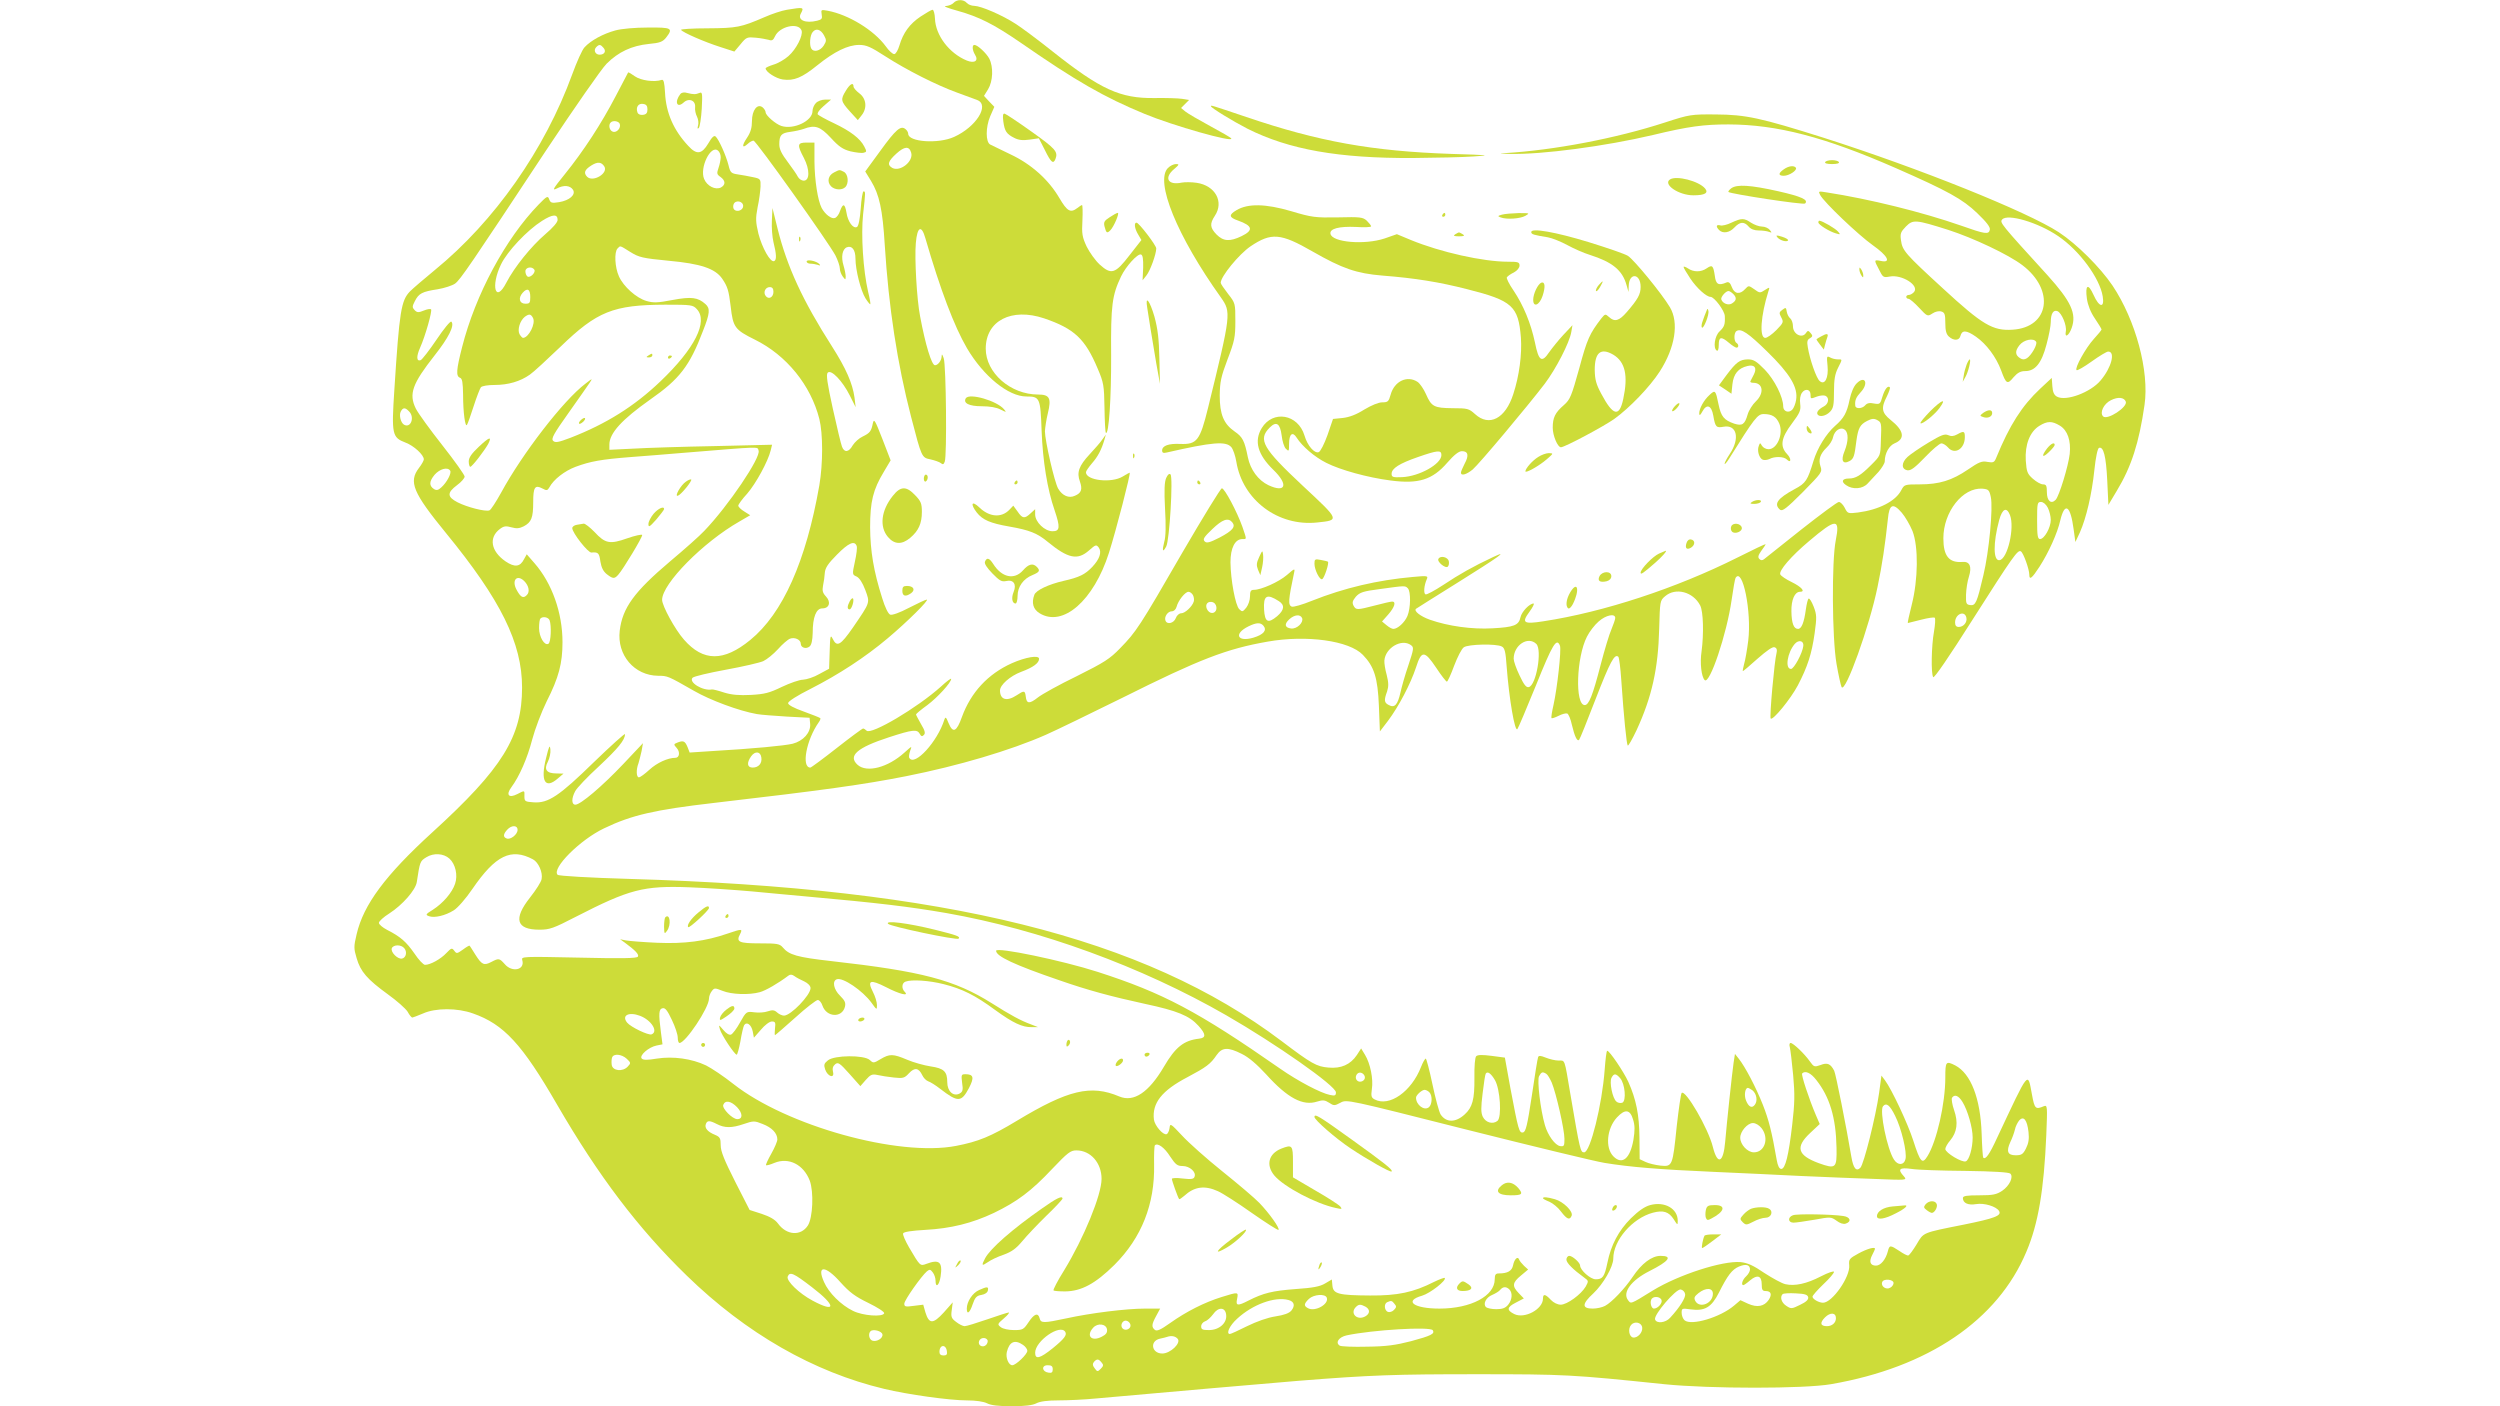 <?xml version="1.0" standalone="no"?>
<!DOCTYPE svg PUBLIC "-//W3C//DTD SVG 20010904//EN"
 "http://www.w3.org/TR/2001/REC-SVG-20010904/DTD/svg10.dtd">
<svg version="1.0" xmlns="http://www.w3.org/2000/svg"
 width="1280pt" height="720pt" viewBox="0 0 1280 720"
 preserveAspectRatio="xMidYMid meet">
<g transform="translate(0,720) scale(0.1,-0.1)"
fill="#cddc39" stroke="none">
<path d="M4882 7185 c-7 -8 -25 -15 -40 -16 -15 0 12 -11 60 -24 111 -31 186
-69 323 -163 284 -197 429 -280 635 -365 144 -60 458 -149 444 -126 -2 5 -52
33 -109 64 -57 31 -114 64 -126 74 l-22 18 21 21 20 20 -36 6 c-20 3 -84 5
-142 4 -174 -2 -274 43 -520 238 -74 59 -160 123 -190 142 -69 45 -177 91
-211 92 -15 0 -32 7 -39 15 -16 19 -51 19 -68 0z"/>
<path d="M4029 7150 c-25 -4 -77 -21 -115 -38 -121 -52 -141 -56 -291 -57 -77
0 -139 -4 -136 -8 8 -13 120 -62 202 -88 l71 -23 32 38 c29 36 34 37 77 33 25
-2 55 -8 67 -11 16 -6 23 -2 32 18 23 51 120 73 136 30 9 -25 -27 -96 -67
-131 -20 -18 -55 -38 -77 -44 -22 -7 -40 -15 -40 -19 0 -18 53 -52 88 -57 57
-8 98 9 177 73 87 70 156 104 214 104 37 0 59 -10 135 -59 107 -69 261 -147
366 -185 41 -15 87 -32 103 -38 66 -25 -5 -138 -118 -189 -81 -37 -235 -26
-235 16 0 7 -6 18 -14 24 -24 20 -49 -1 -130 -113 l-76 -104 30 -49 c42 -69
59 -145 70 -328 20 -318 64 -606 135 -880 54 -208 54 -208 99 -217 22 -5 45
-13 53 -19 10 -9 15 -7 20 7 12 28 7 494 -5 529 -8 23 -10 25 -11 9 -1 -21
-19 -44 -34 -44 -17 0 -49 105 -76 250 -17 86 -29 298 -22 375 7 85 29 96 49
25 76 -262 148 -452 213 -563 85 -144 212 -247 304 -247 69 0 72 -6 78 -175 6
-155 29 -300 67 -409 29 -86 27 -106 -11 -106 -40 0 -89 47 -89 86 l0 27 -23
-21 c-31 -29 -42 -28 -67 9 l-22 30 -19 -20 c-41 -44 -104 -39 -156 12 -38 36
-46 17 -12 -27 30 -38 69 -55 167 -72 103 -18 143 -34 196 -78 105 -86 153
-96 212 -44 34 30 37 31 50 14 16 -23 4 -59 -34 -99 -36 -38 -66 -53 -146 -71
-78 -18 -141 -48 -150 -71 -16 -42 -6 -75 27 -95 119 -73 277 65 355 310 36
113 113 410 106 410 -2 0 -18 -9 -36 -20 -58 -35 -188 -20 -188 22 0 6 14 26
31 46 30 34 49 70 64 122 l7 25 -18 -25 c-9 -14 -39 -48 -65 -76 -55 -59 -67
-93 -50 -139 14 -40 8 -59 -25 -73 -31 -15 -65 0 -86 36 -19 32 -68 247 -68
294 1 18 7 60 15 92 19 78 9 96 -50 96 -141 0 -268 111 -268 235 0 143 132
211 299 155 155 -53 210 -105 274 -257 31 -72 33 -87 35 -201 1 -67 4 -125 7
-128 15 -14 28 177 27 396 -2 259 5 308 51 405 25 52 85 118 102 112 9 -3 12
-23 11 -68 l-3 -64 20 25 c19 24 50 109 50 138 0 16 -89 132 -101 132 -14 0
-10 -30 8 -60 l17 -29 -61 -78 c-73 -95 -93 -101 -152 -48 -22 20 -52 62 -67
92 -23 49 -26 66 -22 134 2 44 1 79 -2 79 -3 0 -14 -7 -24 -15 -35 -27 -52
-17 -92 51 -55 94 -144 174 -251 224 -48 23 -95 46 -103 50 -24 12 -24 89 0
145 l21 48 -27 28 -26 28 21 34 c25 41 28 114 6 157 -15 28 -60 70 -76 70 -13
0 -11 -27 3 -50 20 -31 -2 -46 -42 -30 -90 37 -160 129 -163 215 -1 25 -7 45
-12 45 -6 0 -33 -16 -62 -35 -55 -37 -89 -83 -108 -148 -7 -23 -18 -43 -26
-44 -8 -1 -28 17 -44 40 -60 82 -190 162 -297 182 -34 6 -35 6 -31 -19 4 -21
1 -26 -23 -32 -60 -15 -102 3 -84 36 18 34 15 34 -71 20z m190 -131 c13 -24
13 -29 -2 -53 -18 -27 -51 -35 -63 -15 -11 18 -7 69 7 85 17 21 41 14 58 -17z
m446 -600 c14 -44 -55 -100 -96 -79 -28 16 -23 34 21 74 41 37 65 39 75 5z"/>
<path d="M3150 7044 c-62 -17 -125 -51 -157 -86 -12 -12 -40 -75 -63 -138
-140 -385 -398 -753 -703 -1002 -56 -46 -113 -95 -128 -110 -45 -47 -54 -98
-80 -505 -15 -228 -11 -243 57 -269 43 -16 94 -63 94 -86 0 -6 -11 -26 -25
-44 -54 -71 -31 -126 139 -334 280 -342 389 -562 389 -790 0 -252 -100 -414
-460 -742 -240 -219 -352 -370 -387 -521 -15 -63 -15 -73 0 -123 20 -69 54
-108 160 -185 46 -33 91 -73 101 -89 9 -17 20 -30 24 -30 3 0 28 10 55 21 64
29 176 29 256 0 157 -55 251 -156 431 -468 210 -362 414 -632 663 -874 304
-296 650 -494 1011 -580 120 -29 335 -59 423 -59 47 0 86 -6 104 -15 19 -10
59 -15 126 -15 67 0 107 5 126 15 19 10 58 15 113 15 47 0 135 4 195 10 252
23 919 81 1031 90 373 30 503 34 915 34 453 0 488 -2 960 -51 236 -24 717 -24
855 0 497 86 853 327 1000 678 61 143 90 317 102 597 6 150 6 155 -13 148 -42
-18 -47 -13 -60 58 -23 122 -12 135 -179 -220 -39 -85 -59 -113 -71 -101 -2 2
-6 58 -8 123 -6 180 -55 307 -135 349 -48 24 -51 21 -51 -62 0 -133 -44 -326
-91 -402 -27 -44 -37 -33 -73 79 -27 85 -111 264 -145 309 l-18 24 -12 -89
c-17 -120 -78 -365 -96 -383 -21 -21 -36 -3 -46 56 -26 155 -80 426 -88 441
-19 36 -35 43 -70 29 -31 -11 -34 -10 -54 18 -28 40 -86 95 -99 95 -6 0 -8
-10 -4 -22 3 -13 11 -77 17 -143 9 -99 8 -143 -5 -255 -18 -155 -35 -225 -56
-225 -10 0 -18 16 -23 45 -25 144 -41 207 -71 283 -35 89 -91 196 -124 237
l-19 24 -7 -45 c-8 -55 -35 -310 -43 -404 -9 -109 -39 -123 -63 -28 -23 95
-141 297 -160 277 -4 -5 -15 -81 -25 -169 -21 -206 -22 -209 -83 -203 -26 3
-61 11 -77 19 l-30 14 -1 110 c-1 118 -17 196 -57 286 -24 52 -96 159 -108
159 -4 0 -9 -43 -13 -96 -13 -180 -74 -424 -105 -424 -19 0 -21 6 -71 300 -31
184 -26 170 -61 170 -16 0 -45 7 -65 15 -27 11 -36 11 -39 2 -3 -7 -17 -95
-32 -197 -23 -152 -31 -185 -45 -188 -20 -4 -24 11 -65 228 l-28 155 -68 9
c-47 6 -71 6 -79 -2 -6 -6 -10 -50 -9 -112 1 -109 -10 -150 -50 -186 -47 -43
-95 -42 -123 0 -8 13 -27 83 -42 155 -15 72 -31 131 -34 131 -4 0 -15 -19 -24
-42 -49 -127 -163 -207 -238 -167 -17 9 -19 17 -14 53 8 51 -8 131 -35 175
l-20 33 -22 -34 c-33 -49 -81 -70 -145 -64 -61 5 -86 19 -242 137 -703 530
-1718 782 -3338 829 -204 6 -361 15 -367 21 -32 32 114 179 238 238 141 68
260 95 562 130 568 66 767 94 985 137 267 53 534 132 715 212 50 22 225 107
391 189 398 199 534 251 745 288 199 35 417 5 487 -68 58 -60 76 -117 82 -262
l5 -130 42 55 c54 72 115 188 143 273 28 88 43 88 104 -3 25 -38 50 -70 54
-70 4 0 21 37 37 81 17 45 39 88 50 95 23 16 166 19 194 4 15 -7 20 -27 25
-102 13 -169 42 -337 55 -321 4 4 47 106 96 226 84 209 105 244 122 201 8 -21
-14 -218 -33 -303 -8 -35 -13 -65 -10 -68 2 -2 18 3 36 12 17 9 37 14 44 12 7
-3 18 -29 24 -58 14 -59 27 -87 37 -77 4 4 42 98 85 210 73 188 97 234 116
215 4 -4 11 -58 15 -120 13 -189 27 -328 33 -334 3 -4 23 32 45 78 79 171 111
317 116 519 4 142 4 145 30 167 54 47 144 23 180 -47 16 -31 19 -145 7 -235
-9 -59 -1 -130 16 -147 25 -25 113 235 138 411 8 57 17 107 20 112 36 58 83
-173 65 -321 -6 -47 -15 -100 -21 -119 -5 -19 -8 -36 -7 -37 1 -2 35 27 75 63
49 43 78 63 88 59 11 -4 14 -13 10 -29 -11 -40 -37 -329 -30 -336 11 -11 102
100 139 170 49 94 71 160 86 267 11 81 11 94 -5 136 -10 25 -21 44 -26 41 -4
-2 -10 -27 -14 -55 -9 -67 -22 -100 -40 -100 -22 0 -33 28 -34 90 -1 59 17
100 44 100 30 0 8 25 -43 50 -29 14 -54 31 -58 39 -8 19 54 92 148 171 138
117 159 118 136 3 -21 -105 -19 -499 4 -632 10 -58 22 -111 26 -119 19 -33
143 312 184 513 24 114 39 218 53 348 7 76 26 84 71 32 18 -21 42 -63 55 -94
31 -80 29 -249 -4 -378 -13 -51 -22 -93 -20 -93 2 0 32 8 68 17 35 9 67 14 70
10 4 -4 2 -36 -4 -71 -13 -71 -16 -215 -4 -233 5 -7 81 104 202 295 207 325
231 359 247 349 13 -8 43 -92 43 -119 0 -30 13 -20 52 40 47 73 92 172 107
239 23 95 52 75 68 -47 l9 -65 23 49 c33 75 61 195 74 318 7 68 17 113 24 115
23 8 36 -43 42 -166 l6 -126 43 72 c75 124 114 246 142 440 25 172 -45 433
-164 611 -63 93 -182 212 -275 273 -161 105 -713 327 -1205 484 -323 102 -397
118 -551 119 -126 1 -134 0 -260 -41 -252 -82 -569 -142 -820 -157 -34 -1 -26
-3 25 -4 164 -4 488 39 734 97 182 44 260 54 386 54 249 -1 492 -64 855 -223
269 -118 344 -160 418 -231 48 -46 68 -72 65 -85 -5 -26 -24 -23 -148 21 -198
69 -468 136 -688 170 -42 7 -43 6 -33 -13 20 -38 197 -206 269 -257 78 -55 97
-93 42 -81 -36 7 -36 6 -9 -45 19 -39 22 -41 54 -35 62 12 153 -45 125 -79 -7
-8 -19 -15 -26 -15 -8 0 -14 -4 -14 -10 0 -5 5 -10 12 -10 6 0 31 -21 54 -46
42 -45 43 -45 68 -29 15 10 33 14 46 10 17 -5 20 -15 20 -59 0 -39 5 -57 18
-69 25 -23 53 -21 59 2 8 32 30 32 80 -3 53 -37 103 -103 129 -173 25 -69 32
-73 63 -35 21 24 36 32 60 32 51 0 84 40 109 136 12 44 22 96 22 115 0 43 13
64 34 56 22 -9 49 -74 43 -104 -7 -36 16 -22 30 18 26 73 -3 136 -124 270
-240 263 -245 270 -232 285 26 32 185 -15 287 -85 108 -73 213 -215 228 -309
10 -61 -18 -57 -47 8 -28 62 -44 52 -34 -20 5 -33 19 -69 41 -101 19 -28 34
-53 34 -56 0 -3 -18 -25 -40 -49 -41 -45 -99 -149 -88 -159 3 -4 38 16 77 44
39 28 77 51 85 51 38 0 17 -82 -39 -148 -51 -61 -177 -108 -223 -83 -15 8 -22
23 -24 54 l-3 42 -59 -55 c-94 -88 -157 -187 -225 -353 -10 -25 -15 -27 -45
-22 -28 6 -43 0 -100 -39 -82 -56 -147 -76 -248 -76 -76 0 -78 -1 -93 -29 -29
-57 -115 -101 -222 -115 -51 -6 -53 -6 -68 24 -8 16 -22 30 -30 30 -8 0 -94
-64 -192 -141 -98 -78 -184 -146 -191 -152 -9 -7 -16 -7 -24 1 -9 9 -6 19 10
42 12 16 22 31 22 34 0 2 -66 -29 -147 -70 -309 -155 -682 -278 -991 -325
-102 -16 -113 -8 -71 49 17 23 26 42 21 42 -21 0 -61 -42 -67 -70 -9 -42 -33
-51 -144 -57 -104 -6 -226 11 -320 44 -48 17 -84 45 -71 56 3 2 97 62 210 132
216 135 268 172 185 133 -104 -49 -173 -88 -254 -142 -46 -30 -88 -53 -93 -49
-10 6 -7 45 7 77 8 18 4 19 -71 12 -181 -16 -351 -56 -517 -122 -49 -20 -95
-33 -103 -30 -20 8 -18 33 12 175 5 22 2 21 -37 -13 -42 -36 -132 -76 -169
-76 -16 0 -20 -7 -20 -34 0 -19 -9 -44 -19 -57 -18 -22 -21 -23 -36 -8 -20 19
-44 151 -45 240 0 73 23 119 61 119 23 0 23 -5 0 63 -27 76 -91 197 -105 197
-6 0 -96 -147 -201 -327 -221 -383 -238 -408 -319 -491 -54 -56 -81 -73 -223
-144 -89 -43 -179 -93 -199 -109 -43 -34 -58 -33 -62 4 -4 32 -8 33 -47 7 -50
-33 -85 -23 -85 25 0 28 52 74 108 95 62 23 92 45 92 67 0 20 -68 9 -140 -23
-122 -55 -209 -149 -255 -275 -27 -76 -46 -85 -68 -32 -13 32 -16 35 -22 18
-35 -112 -152 -240 -179 -196 -4 5 -1 22 4 37 10 26 10 26 -29 -9 -85 -77
-193 -105 -240 -63 -51 46 -3 88 160 141 123 40 144 42 158 18 7 -14 13 -15
21 -6 9 8 6 22 -14 55 -14 25 -26 47 -26 50 0 3 26 25 58 48 51 38 122 115
122 134 0 5 -24 -13 -52 -39 -121 -109 -358 -249 -381 -226 -6 6 -14 11 -18
11 -4 0 -65 -45 -135 -100 -70 -55 -131 -100 -135 -100 -47 0 -21 141 43 232
7 9 10 19 8 21 -3 3 -41 18 -85 34 -51 18 -80 34 -80 43 0 9 47 39 115 73 145
74 280 162 395 259 100 84 215 198 200 198 -6 0 -46 -19 -91 -42 -47 -25 -87
-39 -96 -35 -10 3 -27 38 -41 84 -44 138 -61 241 -62 363 0 132 15 193 70 284
l35 59 -42 109 c-38 97 -43 107 -49 81 -8 -41 -15 -50 -52 -68 -18 -8 -41 -29
-51 -45 -20 -36 -43 -39 -55 -7 -5 12 -26 100 -47 195 -29 132 -35 175 -26
184 18 18 76 -43 113 -117 l30 -60 -6 50 c-10 72 -43 148 -115 261 -151 236
-230 408 -279 604 l-26 105 -3 -64 c-2 -35 2 -85 8 -110 16 -64 17 -93 3 -98
-19 -7 -61 68 -80 141 -14 60 -15 77 -4 135 8 36 14 84 15 106 1 38 0 40 -39
48 -22 5 -57 11 -77 14 -34 5 -39 9 -48 47 -13 51 -50 133 -66 147 -8 7 -19
-3 -38 -36 -33 -55 -59 -59 -102 -12 -75 80 -114 169 -119 272 -3 53 -7 69
-17 66 -38 -13 -107 -3 -137 18 -18 13 -33 22 -35 20 -1 -2 -30 -57 -64 -122
-73 -140 -164 -280 -261 -400 -60 -74 -66 -85 -40 -72 36 19 68 16 83 -7 15
-25 -18 -54 -71 -63 -38 -6 -44 -4 -51 14 -7 20 -11 18 -54 -26 -170 -175
-324 -462 -392 -730 -30 -117 -32 -149 -11 -157 12 -4 15 -24 16 -88 0 -90 11
-169 20 -153 4 6 19 48 34 95 15 47 32 90 37 97 6 7 35 12 71 12 68 0 131 18
180 53 18 12 88 77 157 143 187 181 270 214 536 215 134 0 142 -1 162 -23 59
-63 -11 -202 -186 -369 -135 -129 -278 -218 -460 -289 -63 -24 -79 -27 -90
-16 -11 11 3 36 79 143 50 71 99 140 108 154 16 24 15 24 -21 -4 -113 -85
-324 -359 -432 -558 -26 -47 -53 -89 -60 -91 -20 -8 -114 16 -163 41 -54 28
-55 49 -3 88 22 16 39 36 39 44 0 8 -51 80 -114 160 -63 80 -124 164 -136 188
-37 75 -18 127 96 272 72 91 104 155 86 173 -5 5 -39 -37 -76 -92 -37 -55 -74
-102 -81 -105 -22 -8 -23 19 -3 64 27 60 63 189 56 196 -4 4 -20 1 -37 -6 -27
-11 -34 -11 -47 2 -13 14 -13 19 1 46 20 40 38 49 117 61 35 6 75 19 89 29 27
20 77 93 466 682 145 218 283 417 310 444 60 60 128 92 216 101 56 5 71 11 88
32 38 49 30 53 -92 52 -66 0 -136 -6 -168 -15z m-60 -89 c15 -17 5 -35 -20
-35 -22 0 -33 23 -17 39 15 15 22 14 37 -4z m225 -315 c0 -18 -6 -26 -23 -28
-13 -2 -25 3 -28 12 -10 26 4 48 28 44 17 -2 23 -10 23 -28z m-142 -74 c8 -21
-16 -48 -36 -40 -17 6 -23 35 -10 47 11 12 41 7 46 -7z m517 -171 c0 -12 -5
-37 -11 -54 -10 -29 -9 -34 10 -47 26 -19 27 -40 2 -54 -28 -14 -71 7 -86 44
-24 57 34 176 71 145 8 -6 14 -21 14 -34z m-596 -47 c22 -35 -58 -83 -88 -53
-19 20 -13 36 22 58 32 20 51 18 66 -5z m711 -203 c0 -21 -31 -33 -46 -18 -5
5 -7 17 -3 27 9 24 49 17 49 -9z m-950 -71 c0 -12 -24 -40 -64 -74 -71 -61
-157 -167 -199 -248 -55 -107 -81 -18 -27 94 32 67 134 175 210 223 55 35 80
36 80 5z m7120 -51 c127 -41 308 -126 380 -181 167 -127 138 -318 -50 -330
-102 -7 -155 25 -357 211 -194 178 -208 194 -215 247 -5 34 -1 43 25 70 37 37
49 36 217 -17z m-6748 -113 c45 -28 63 -32 196 -45 165 -15 238 -40 274 -91
28 -41 34 -60 44 -142 12 -108 21 -120 124 -171 162 -80 286 -233 330 -406 19
-76 19 -228 0 -340 -68 -388 -187 -656 -354 -792 -136 -111 -240 -111 -339 2
-46 52 -112 173 -112 204 0 82 210 295 396 401 l55 32 -30 19 c-17 10 -31 24
-31 30 0 6 20 34 46 62 44 51 106 164 120 221 l7 29 -294 -7 c-162 -3 -349 -9
-416 -13 l-123 -6 0 27 c0 58 64 128 210 231 149 104 201 171 269 350 36 91
38 116 13 138 -39 35 -72 39 -169 21 -77 -15 -99 -15 -133 -5 -52 15 -118 74
-141 126 -21 46 -25 125 -7 143 15 15 9 17 65 -18z m-491 -91 c8 -14 -21 -43
-35 -35 -6 4 -11 16 -11 27 0 21 34 27 46 8z m1224 -113 c0 -28 -24 -41 -39
-22 -15 18 -3 46 20 46 13 0 19 -7 19 -24z m-1245 -27 c0 -30 -3 -34 -25 -34
-31 0 -38 29 -14 56 24 27 39 19 39 -22z m14 -107 c15 -28 -22 -101 -51 -102
-4 0 -12 9 -18 19 -12 23 2 69 27 89 22 16 31 15 42 -6z m7696 -122 c8 -13
-24 -69 -47 -84 -13 -8 -23 -8 -35 0 -26 16 -27 37 -3 67 22 28 72 38 85 17z
m459 -306 c11 -28 -95 -97 -116 -76 -19 19 3 65 40 83 36 18 67 15 76 -7z
m-8790 -50 c31 -30 9 -89 -26 -68 -16 10 -26 48 -16 67 11 21 22 22 42 1z
m8452 -73 c40 -24 58 -77 51 -145 -7 -62 -54 -216 -72 -235 -23 -24 -45 -6
-45 39 0 33 -3 40 -20 40 -11 0 -34 13 -52 29 -28 25 -32 35 -36 93 -5 82 21
148 70 178 41 25 64 25 104 1z m-6662 -128 c13 -34 -155 -283 -278 -411 -22
-24 -102 -95 -176 -157 -182 -154 -243 -237 -257 -354 -15 -125 75 -230 197
-231 48 0 50 -1 183 -77 83 -48 231 -103 322 -119 22 -4 92 -9 155 -13 l115
-6 3 -31 c4 -44 -35 -88 -90 -102 -42 -10 -197 -25 -420 -38 l-107 -7 -10 26
c-13 32 -21 37 -50 26 -23 -9 -23 -10 -6 -29 18 -20 14 -50 -7 -50 -39 0 -95
-26 -133 -61 -23 -21 -47 -39 -54 -39 -13 0 -15 39 -2 72 4 13 11 41 16 63 l7
40 -101 -107 c-109 -115 -219 -208 -245 -208 -20 0 -21 32 -1 69 8 16 62 73
121 127 98 92 134 135 134 165 0 6 -71 -58 -158 -142 -179 -175 -235 -212
-309 -207 -45 3 -48 5 -48 31 1 32 2 31 -37 11 -43 -22 -59 -4 -30 35 42 57
82 149 107 245 14 53 47 140 74 195 62 122 81 195 81 303 0 151 -54 302 -143
404 l-40 46 -14 -25 c-20 -40 -48 -43 -95 -11 -75 52 -87 122 -28 166 20 15
31 16 59 8 25 -7 40 -6 62 5 40 21 49 44 49 124 0 77 9 90 47 70 22 -12 26
-11 36 6 21 40 78 84 134 105 76 28 130 38 284 50 71 5 189 15 262 21 418 34
383 33 391 12z m-1579 -103 c8 -12 -17 -60 -45 -85 -16 -15 -25 -17 -38 -9
-26 17 -25 39 3 73 26 30 67 42 80 21z m7888 -135 c12 -56 -9 -279 -38 -400
-33 -141 -40 -157 -68 -153 -20 3 -22 8 -21 53 1 28 7 69 15 93 16 51 4 78
-32 75 -70 -6 -99 30 -99 121 0 135 99 261 200 254 31 -3 35 -6 43 -43z m292
-55 c8 -16 15 -44 15 -62 0 -39 -33 -98 -55 -98 -12 0 -15 17 -15 95 0 88 1
95 20 95 11 0 26 -12 35 -30z m-194 -37 c25 -64 -12 -224 -53 -231 -33 -6 -34
88 -2 206 16 58 38 68 55 25z m-3982 -37 c19 -23 2 -43 -64 -78 -53 -27 -67
-30 -77 -20 -11 11 -4 22 39 63 52 50 81 60 102 35z m-1923 -121 c4 -8 -1 -45
-9 -81 -14 -65 -14 -66 9 -76 14 -7 30 -31 44 -68 25 -68 27 -61 -63 -193 -64
-92 -82 -102 -104 -57 -11 22 -13 14 -15 -64 l-3 -90 -50 -27 c-27 -16 -65
-28 -83 -29 -18 0 -67 -17 -109 -37 -64 -31 -88 -37 -158 -41 -60 -3 -98 0
-137 12 -30 10 -58 17 -63 16 -46 -9 -121 37 -99 60 7 7 83 25 170 41 88 16
174 36 192 44 19 9 52 36 75 61 23 26 51 50 62 54 24 9 55 -5 55 -26 0 -20 27
-29 45 -14 10 8 15 32 16 69 0 82 18 126 49 126 36 0 46 32 19 61 -17 18 -20
30 -15 56 4 18 8 47 9 65 2 25 16 47 62 93 59 60 90 74 101 45z m-1702 -180
c24 -24 30 -56 13 -72 -18 -19 -32 -11 -53 29 -25 48 3 79 40 43z m4524 -37
c16 -16 15 -101 -2 -142 -14 -33 -50 -66 -72 -66 -7 0 -22 8 -35 19 l-23 19
32 36 c33 38 41 66 20 66 -7 0 -47 -9 -88 -20 -93 -24 -97 -24 -110 -1 -8 16
-5 25 12 46 20 22 37 28 123 39 130 18 129 18 143 4z m-1100 -35 c5 -10 7 -25
4 -33 -8 -26 -45 -60 -64 -60 -11 0 -23 -11 -28 -25 -10 -26 -45 -35 -53 -12
-7 19 12 47 32 47 11 0 21 9 25 23 8 32 44 77 61 77 8 0 18 -8 23 -17z m440
-31 c31 -20 28 -45 -9 -77 -47 -39 -63 -31 -67 34 -4 73 14 83 76 43z m-320
-30 c4 -29 -26 -42 -44 -18 -17 24 -6 48 20 44 13 -2 22 -12 24 -26z m3840
-55 c5 -23 -15 -47 -39 -47 -13 0 -19 7 -19 23 0 44 50 64 58 24z m-3401 -2
c8 -23 -27 -56 -56 -53 -33 4 -37 22 -10 47 27 25 57 27 66 6z m1603 1 c0 -7
-9 -33 -19 -57 -11 -24 -36 -107 -56 -184 -40 -155 -60 -205 -81 -205 -51 0
-43 244 11 350 13 26 40 61 60 78 37 33 85 43 85 18z m-5456 -12 c10 -27 7
-113 -6 -120 -20 -12 -48 35 -48 80 0 24 3 46 7 49 12 13 41 7 47 -9z m3655
-28 c19 -23 1 -45 -52 -61 -82 -24 -102 20 -25 58 41 20 62 21 77 3z m1397
-93 c31 -31 -1 -214 -39 -221 -13 -3 -25 13 -47 60 -17 35 -30 73 -30 85 0 70
73 118 116 76z m1367 -10 c-4 -37 -48 -118 -63 -118 -32 0 -19 83 19 128 20
23 47 17 44 -10z m-2009 4 c16 -12 15 -18 -13 -103 -17 -49 -35 -113 -41 -141
-14 -62 -30 -79 -59 -63 -24 12 -26 24 -9 70 8 26 8 44 -2 84 -8 28 -13 61
-12 74 5 65 88 114 136 79z m-3326 -575 c5 -30 -14 -52 -44 -52 -29 0 -32 24
-8 58 20 28 48 25 52 -6z m-1248 -371 c0 -23 -36 -52 -56 -44 -19 7 -18 22 3
45 22 24 53 24 53 -1z m-349 -147 c31 -28 44 -85 29 -129 -15 -45 -61 -99
-114 -133 -37 -23 -39 -26 -19 -33 27 -10 83 3 126 30 20 12 62 60 96 110 118
172 198 211 310 151 28 -15 51 -67 44 -101 -2 -14 -29 -56 -59 -94 -87 -110
-71 -165 48 -165 52 0 72 7 186 66 275 141 346 160 582 151 85 -3 229 -13 320
-21 91 -9 217 -20 280 -26 367 -33 525 -52 716 -85 478 -84 997 -273 1432
-523 254 -146 562 -362 562 -395 0 -16 -5 -19 -31 -13 -46 9 -164 71 -254 134
-422 294 -600 388 -935 496 -180 58 -520 129 -520 108 0 -28 93 -72 324 -151
146 -51 265 -83 439 -121 164 -35 226 -60 273 -112 39 -43 40 -62 3 -66 -78
-9 -121 -43 -180 -144 -77 -131 -154 -183 -228 -152 -146 62 -262 34 -524
-124 -134 -81 -198 -107 -312 -129 -295 -57 -868 103 -1140 317 -49 39 -112
81 -140 95 -74 35 -169 48 -252 35 -48 -8 -69 -8 -77 0 -15 15 35 59 76 67
l30 6 -8 61 c-13 99 -11 120 9 124 13 3 25 -13 47 -60 17 -35 30 -75 30 -90 0
-16 4 -28 9 -28 31 0 151 180 151 227 0 11 6 28 14 38 13 17 15 18 55 2 46
-19 137 -22 191 -7 30 8 94 45 147 85 9 7 19 6 31 -3 9 -7 32 -19 50 -27 19
-9 32 -23 32 -34 0 -36 -101 -141 -136 -141 -9 0 -25 7 -35 16 -14 13 -24 14
-48 6 -16 -6 -47 -8 -69 -5 -40 5 -41 5 -73 -52 -17 -31 -38 -59 -46 -62 -9
-4 -25 6 -39 23 -25 29 -25 29 -18 4 7 -27 75 -130 86 -130 3 0 12 31 19 69 6
38 15 75 19 82 13 20 37 3 44 -32 l6 -32 36 41 c20 24 44 42 56 42 17 0 20 -5
16 -35 -2 -19 -2 -35 0 -35 2 0 49 41 104 90 55 50 107 90 115 90 8 0 19 -13
24 -29 21 -60 100 -64 115 -6 5 21 0 32 -25 57 -33 32 -41 75 -17 84 30 12
133 -58 178 -120 27 -38 28 -38 28 -12 0 15 -9 45 -21 68 -30 59 -14 65 67 24
69 -36 121 -49 96 -24 -17 17 -15 45 4 52 31 12 122 6 196 -13 95 -24 161 -57
263 -132 92 -67 140 -89 187 -88 l33 0 -36 14 c-52 19 -104 47 -202 109 -190
119 -357 163 -819 215 -178 20 -218 32 -250 70 -16 19 -29 21 -118 21 -108 0
-123 7 -100 49 13 26 8 26 -65 1 -113 -39 -220 -53 -360 -47 -71 3 -143 9
-160 12 l-30 6 25 -18 c53 -39 73 -60 66 -71 -5 -9 -85 -10 -303 -5 -288 6
-295 6 -289 -13 15 -50 -52 -65 -90 -20 -27 30 -30 31 -68 11 -38 -20 -49 -15
-82 37 -15 24 -28 45 -30 46 -1 2 -17 -7 -34 -20 -30 -21 -32 -22 -44 -6 -12
16 -15 15 -41 -12 -29 -31 -82 -60 -109 -60 -8 0 -33 26 -54 58 -42 60 -71 86
-140 121 -23 12 -42 28 -42 36 0 8 24 30 53 48 67 43 135 120 141 161 16 106
17 107 49 127 37 23 88 20 118 -7z m-231 -459 c16 -19 9 -49 -12 -53 -22 -4
-59 33 -52 53 8 19 48 20 64 0z m1207 -346 c58 -22 95 -81 59 -95 -16 -6 -106
37 -125 60 -30 37 8 57 66 35z m3081 -195 c35 -17 77 -53 125 -105 109 -121
188 -163 261 -139 29 9 39 8 61 -6 24 -16 28 -16 58 0 32 18 34 17 647 -138
338 -85 656 -162 705 -170 127 -21 282 -34 560 -46 132 -6 332 -15 445 -21
113 -5 282 -12 375 -15 169 -7 170 -7 153 13 -34 37 -24 47 40 38 31 -5 155
-9 275 -10 144 -2 223 -7 230 -14 17 -17 -4 -62 -42 -88 -29 -19 -47 -23 -117
-23 -65 0 -84 -3 -84 -14 0 -26 27 -38 68 -31 41 7 103 -12 117 -35 15 -24
-22 -38 -180 -70 -216 -43 -205 -39 -242 -101 -18 -30 -37 -55 -42 -57 -5 -2
-26 9 -46 23 -47 31 -51 31 -59 -1 -11 -43 -37 -74 -61 -74 -30 0 -37 21 -19
55 8 15 14 29 14 31 0 12 -41 0 -85 -24 -46 -25 -50 -30 -47 -60 6 -59 -87
-192 -134 -192 -22 0 -54 19 -54 31 0 6 25 34 55 63 30 28 55 57 55 64 0 6
-28 -3 -67 -23 -73 -38 -134 -51 -182 -40 -18 4 -65 30 -107 57 -57 39 -86 52
-122 56 -92 8 -316 -64 -449 -145 -118 -73 -112 -70 -128 -49 -29 39 17 101
110 148 101 51 121 78 57 78 -45 0 -97 -39 -143 -108 -41 -61 -107 -130 -141
-148 -15 -8 -43 -14 -63 -14 -57 0 -56 24 3 78 50 47 102 136 102 178 0 94 98
207 203 235 53 14 81 5 106 -33 20 -32 21 -32 21 -8 0 62 -67 100 -141 80 -29
-8 -59 -29 -99 -68 -63 -63 -102 -137 -120 -227 -15 -72 -24 -85 -60 -85 -27
0 -80 47 -80 71 0 14 -39 49 -55 49 -8 0 -15 -9 -15 -19 0 -17 33 -50 92 -93
22 -16 22 -17 7 -45 -24 -41 -96 -93 -128 -93 -16 0 -37 10 -51 25 -28 30 -40
32 -40 6 0 -54 -94 -105 -147 -79 -40 20 -38 35 7 58 l42 22 -26 27 c-35 36
-33 54 11 90 l37 31 -21 19 c-11 11 -23 25 -25 32 -7 20 -25 2 -31 -29 -6 -29
-27 -42 -73 -42 -16 0 -21 -6 -21 -30 0 -85 -121 -150 -283 -150 -132 0 -184
39 -89 66 41 12 127 79 116 91 -3 2 -27 -7 -54 -20 -106 -54 -188 -71 -328
-70 -161 1 -189 8 -193 50 l-3 32 -34 -20 c-26 -16 -63 -23 -152 -29 -118 -9
-164 -20 -241 -59 -56 -29 -66 -27 -58 9 7 36 7 36 -80 9 -87 -27 -180 -74
-263 -133 -49 -35 -68 -43 -78 -35 -18 15 -17 28 7 72 l20 37 -77 0 c-97 0
-280 -23 -403 -50 -117 -25 -131 -25 -137 0 -8 31 -28 24 -57 -20 -25 -37 -29
-40 -74 -40 -27 0 -57 6 -68 15 -18 14 -18 16 16 45 19 16 30 30 25 30 -6 0
-55 -16 -110 -35 -55 -19 -107 -35 -116 -35 -9 0 -29 10 -44 22 -24 18 -27 26
-22 61 l5 39 -46 -52 c-55 -60 -75 -60 -94 1 l-11 39 -49 -6 c-42 -6 -48 -4
-48 11 0 18 87 141 116 166 14 11 18 10 30 -6 8 -10 14 -29 14 -42 0 -40 19
-25 26 22 11 74 -7 89 -73 64 -32 -12 -32 -12 -89 85 -19 33 -33 65 -30 71 3
8 44 14 113 18 131 7 240 34 352 87 118 57 192 112 297 224 81 85 95 96 125
96 73 0 129 -64 129 -146 0 -82 -91 -303 -191 -467 -34 -54 -58 -101 -55 -104
3 -3 30 -5 60 -5 83 1 155 40 252 136 139 139 207 311 203 513 -1 52 1 96 4
99 14 14 49 -11 78 -57 28 -42 37 -49 64 -49 36 0 71 -31 61 -55 -4 -12 -16
-14 -61 -9 -30 4 -55 3 -55 -2 0 -9 31 -96 37 -103 2 -3 13 5 26 16 52 48 105
55 173 24 23 -10 101 -60 173 -111 73 -51 134 -90 137 -87 8 8 -48 86 -98 138
-24 25 -109 97 -190 162 -80 64 -173 147 -206 183 -59 63 -61 64 -64 38 -2
-15 -9 -29 -15 -31 -18 -6 -61 44 -65 75 -10 84 40 148 172 217 96 51 118 67
149 113 28 40 58 42 129 6z m-3149 -25 c21 -20 22 -22 5 -40 -26 -28 -78 -22
-82 9 -2 13 -1 30 2 38 8 21 49 17 75 -7z m3779 -92 c4 -20 -25 -34 -40 -19
-15 15 -1 44 19 40 10 -2 19 -11 21 -21z m666 -17 c27 -46 36 -190 13 -209
-24 -19 -60 -9 -75 21 -10 21 -10 46 -1 120 6 51 13 97 16 101 9 14 27 1 47
-33z m263 32 c7 -4 19 -25 28 -45 23 -56 65 -241 65 -288 0 -36 -2 -40 -22
-37 -26 4 -63 55 -78 107 -23 79 -41 231 -30 251 12 22 18 24 37 12z m1382
-31 c69 -87 101 -193 104 -347 2 -106 -3 -111 -92 -79 -108 40 -120 82 -43
154 l49 46 -19 44 c-36 84 -77 209 -71 215 16 16 44 3 72 -33z m-1004 9 c25
-28 33 -117 11 -126 -9 -3 -23 -1 -30 6 -20 16 -37 100 -25 122 12 23 22 23
44 -2z m677 -62 c22 -18 28 -54 13 -74 -15 -21 -33 -11 -46 23 -10 26 -4 63
10 63 4 0 14 -6 23 -12z m-1654 -10 c17 -17 15 -63 -2 -77 -24 -20 -66 12 -66
49 0 13 30 40 44 40 6 0 17 -5 24 -12z m2730 -50 c27 -44 52 -132 52 -182 0
-54 -18 -116 -35 -122 -19 -8 -105 44 -105 63 0 8 11 28 25 44 35 42 42 92 20
155 -10 28 -14 57 -11 63 13 20 34 12 54 -21z m-6274 -27 c29 -31 30 -61 1
-61 -25 0 -79 55 -72 73 10 26 40 20 71 -12z m5929 -44 c32 -63 62 -188 53
-222 -8 -32 -39 -33 -59 -2 -35 54 -75 250 -56 273 17 20 35 6 62 -49z m-1342
-18 c10 -31 10 -56 2 -106 -17 -95 -57 -129 -102 -84 -44 44 -34 144 18 200
41 44 67 41 82 -10z m2025 -65 c4 -36 0 -58 -13 -84 -15 -30 -23 -35 -53 -35
-41 0 -49 20 -27 68 9 18 19 46 23 62 3 17 14 38 22 48 23 26 41 3 48 -59z
m-6716 41 c40 -21 77 -21 138 0 50 17 55 17 97 0 47 -18 75 -47 75 -79 0 -10
-14 -43 -31 -73 -17 -30 -29 -56 -27 -59 3 -2 22 3 43 12 73 30 149 -8 181
-91 21 -57 16 -190 -10 -230 -36 -55 -109 -50 -153 11 -15 20 -41 35 -83 49
l-62 20 -74 145 c-56 111 -74 155 -74 186 0 37 -4 43 -30 54 -37 15 -54 35
-46 55 7 19 19 19 56 0z m5349 -21 c40 -51 17 -124 -39 -124 -33 0 -70 40 -70
75 0 32 37 75 65 75 14 0 32 -11 44 -26z m-59 -724 c0 -9 -9 -25 -20 -35 -19
-17 -27 -45 -14 -45 3 0 19 11 35 25 37 31 59 23 59 -21 0 -27 4 -34 19 -34
29 0 35 -17 17 -45 -23 -34 -59 -41 -106 -20 l-39 18 -33 -28 c-71 -60 -218
-104 -253 -75 -8 7 -15 24 -15 38 0 24 2 24 46 18 73 -10 107 11 145 86 44 88
67 118 102 133 36 15 57 10 57 -15z m-4657 -65 c47 -52 75 -73 143 -106 47
-23 83 -46 81 -53 -7 -20 -108 -13 -159 12 -62 30 -125 93 -149 148 -39 87 6
87 84 -1z m-145 -26 c123 -94 125 -134 2 -68 -69 37 -135 101 -127 123 11 27
30 18 125 -55z m5537 22 c0 -8 -7 -19 -17 -24 -20 -13 -50 7 -41 29 7 19 58
14 58 -5z m-1967 -33 c17 -17 15 -52 -6 -78 -14 -17 -29 -23 -61 -23 -23 0
-47 5 -53 11 -16 16 0 49 32 62 16 7 35 18 41 26 14 17 31 18 47 2z m900 -24
c3 -19 -29 -69 -77 -121 -23 -26 -69 -31 -77 -9 -9 23 106 157 131 154 11 -2
21 -12 23 -24z m142 2 c0 -50 -68 -77 -90 -37 -8 16 -5 23 16 40 38 30 74 28
74 -3z m488 -18 c2 -12 -10 -24 -42 -39 -42 -21 -46 -21 -70 -5 -25 16 -34 45
-19 60 4 4 34 6 67 4 48 -2 61 -7 64 -20z m-2465 -2 c13 -33 -60 -74 -96 -54
-23 12 -21 23 5 48 25 23 83 27 91 6z m1714 -12 c6 -16 -19 -44 -39 -44 -12 0
-21 28 -14 45 7 20 45 19 53 -1z m-1910 0 c30 -8 35 -29 15 -54 -12 -14 -37
-23 -82 -30 -40 -6 -96 -26 -145 -50 -44 -22 -83 -40 -88 -40 -21 0 -2 43 37
78 79 73 193 115 263 96z m543 -20 c11 -12 10 -18 -3 -31 -8 -9 -23 -13 -31
-10 -19 8 -21 43 -3 50 20 9 24 8 37 -9z m-149 -14 c25 -14 24 -36 -1 -50 -42
-23 -80 16 -48 48 15 15 24 15 49 2z m-713 -42 c5 -42 -36 -78 -88 -78 -33 0
-40 3 -40 19 0 11 9 22 20 26 11 3 29 20 41 36 27 39 63 37 67 -3z m3122 -17
c0 -24 -20 -41 -46 -41 -34 0 -38 17 -10 45 27 27 56 25 56 -4z m-3612 -34 c4
-20 -25 -34 -40 -19 -15 15 -1 44 19 40 10 -2 19 -11 21 -21z m2620 -13 c4
-26 -24 -56 -47 -52 -20 4 -27 44 -10 64 17 21 53 14 57 -12z m-2740 -11 c2
-16 -5 -26 -27 -37 -52 -27 -82 4 -44 46 23 26 67 20 71 -9z m1668 -4 c11 -18
-8 -28 -112 -56 -78 -20 -126 -27 -225 -28 -70 -2 -132 1 -139 5 -25 15 -6 44
35 53 132 28 429 46 441 26z m-2818 -21 c4 -20 -30 -40 -52 -32 -16 6 -22 35
-9 48 13 13 58 1 61 -16z m936 13 c10 -16 -4 -35 -64 -84 -66 -53 -90 -59 -90
-23 0 60 128 149 154 107z m576 -36 c18 -22 -38 -75 -79 -75 -55 0 -66 64 -12
76 14 3 31 7 36 9 23 8 43 4 55 -10z m-974 -6 c3 -6 0 -17 -7 -25 -18 -17 -44
-2 -36 20 7 18 33 21 43 5z m182 -25 c12 -8 22 -22 22 -30 0 -18 -59 -74 -77
-74 -19 0 -35 39 -28 68 13 53 41 65 83 36z m-390 -32 c3 -17 -2 -22 -17 -22
-14 0 -21 6 -21 18 0 38 33 41 38 4z m792 -58 c11 -12 10 -18 -4 -32 -16 -16
-18 -16 -31 2 -11 14 -12 23 -4 33 15 17 24 16 39 -3z m-250 -35 c0 -15 -5
-20 -22 -17 -34 5 -37 38 -4 38 20 0 26 -5 26 -21z"/>
<path d="M10481 4904 c-31 -40 -25 -52 9 -19 17 16 30 32 30 37 0 16 -19 7
-39 -18z"/>
<path d="M3512 4734 c-27 -18 -61 -79 -41 -72 16 5 74 76 68 83 -3 2 -15 -2
-27 -11z"/>
<path d="M3346 4569 c-14 -17 -26 -40 -26 -52 0 -19 6 -15 40 23 21 25 39 48
40 53 1 18 -30 4 -54 -24z"/>
<path d="M2953 4513 c-13 -2 -23 -10 -23 -17 0 -24 81 -127 98 -125 35 3 40
-2 46 -46 5 -31 15 -51 33 -65 31 -24 39 -25 59 -2 25 28 125 194 122 203 -2
4 -36 -3 -76 -17 -90 -32 -113 -27 -168 32 -23 24 -48 43 -55 43 -8 -1 -24 -4
-36 -6z"/>
<path d="M2796 3319 c-30 -119 -5 -162 61 -104 l28 24 -36 1 c-51 0 -65 20
-44 60 9 17 15 46 13 63 -3 26 -7 18 -22 -44z"/>
<path d="M4351 4122 c-14 -26 -14 -42 -1 -42 11 0 25 48 17 56 -3 3 -10 -3
-16 -14z"/>
<path d="M3577 2529 c-38 -31 -63 -67 -53 -76 6 -6 106 86 106 98 0 16 -15 10
-53 -22z"/>
<path d="M3715 2510 c-3 -5 -1 -10 4 -10 6 0 11 5 11 10 0 6 -2 10 -4 10 -3 0
-8 -4 -11 -10z"/>
<path d="M3406 2503 c-3 -3 -6 -25 -6 -47 1 -38 2 -40 15 -22 23 31 15 93 -9
69z"/>
<path d="M4547 2470 c13 -14 351 -85 361 -76 10 11 -6 17 -122 46 -138 34
-257 49 -239 30z"/>
<path d="M3718 2030 c-14 -11 -28 -28 -31 -39 -4 -18 -1 -18 34 6 21 14 39 32
39 39 0 19 -13 17 -42 -6z"/>
<path d="M4395 1980 c-3 -5 1 -10 9 -10 8 0 18 5 21 10 3 6 -1 10 -9 10 -8 0
-18 -4 -21 -10z"/>
<path d="M5467 1874 c-4 -4 -7 -14 -7 -23 0 -11 3 -12 11 -4 6 6 10 16 7 23
-2 6 -7 8 -11 4z"/>
<path d="M3590 1850 c0 -5 5 -10 10 -10 6 0 10 5 10 10 0 6 -4 10 -10 10 -5 0
-10 -4 -10 -10z"/>
<path d="M5860 1800 c0 -5 4 -10 9 -10 6 0 13 5 16 10 3 6 -1 10 -9 10 -9 0
-16 -4 -16 -10z"/>
<path d="M4508 1777 c-35 -21 -37 -21 -55 -4 -29 26 -181 25 -214 -2 -20 -16
-22 -23 -14 -47 13 -37 49 -47 40 -12 -4 17 -1 29 11 39 15 12 23 7 73 -49
l56 -63 28 32 c24 27 32 31 60 25 17 -4 55 -10 84 -13 47 -5 54 -3 77 22 29
31 50 28 68 -10 6 -13 19 -27 30 -31 10 -3 38 -20 62 -39 91 -70 108 -69 147
4 28 54 24 71 -18 71 -21 0 -22 -3 -17 -44 6 -37 3 -46 -13 -55 -32 -17 -63
12 -63 58 0 55 -17 71 -85 81 -33 5 -87 20 -120 34 -73 31 -90 31 -137 3z"/>
<path d="M5720 1765 c-7 -9 -10 -18 -7 -22 8 -7 37 15 37 28 0 14 -16 11 -30
-6z"/>
<path d="M6730 1481 c0 -15 109 -110 184 -160 87 -58 205 -125 211 -119 8 8
-35 42 -209 167 -163 117 -186 131 -186 112z"/>
<path d="M6560 1319 c-65 -26 -80 -84 -35 -138 49 -58 214 -145 315 -166 31
-7 33 -6 22 8 -8 9 -65 46 -128 82 l-114 67 0 79 c0 86 -4 90 -60 68z"/>
<path d="M7690 1132 c-39 -31 -21 -52 45 -52 59 0 65 6 38 38 -27 30 -57 35
-83 14z"/>
<path d="M5334 1012 c-153 -107 -264 -205 -290 -254 -20 -38 -18 -42 14 -20
15 11 51 28 81 38 41 15 63 31 95 69 23 28 78 86 123 130 46 44 83 84 83 88 0
17 -30 3 -106 -51z"/>
<path d="M7900 1065 c0 -3 15 -11 33 -18 18 -8 45 -30 60 -51 30 -39 44 -45
54 -20 8 22 -43 72 -86 84 -39 11 -61 13 -61 5z"/>
<path d="M9859 1034 c-11 -14 -10 -18 6 -30 10 -8 22 -14 26 -14 14 0 31 30
25 45 -7 20 -40 19 -57 -1z"/>
<path d="M8256 1014 c-4 -10 -1 -14 6 -12 15 5 23 28 10 28 -5 0 -13 -7 -16
-16z"/>
<path d="M8734 1005 c-3 -14 -3 -32 0 -40 5 -13 10 -14 28 -4 68 35 77 69 18
69 -34 0 -41 -4 -46 -25z"/>
<path d="M9690 1023 c-46 -4 -80 -25 -80 -50 0 -21 40 -15 97 15 50 25 68 44
41 40 -7 -1 -33 -3 -58 -5z"/>
<path d="M8965 1011 c-11 -5 -29 -18 -39 -30 -18 -20 -19 -23 -3 -39 16 -15
19 -15 54 3 20 11 48 20 62 20 29 0 42 32 19 46 -16 11 -66 10 -93 0z"/>
<path d="M9180 978 c-28 -10 -26 -38 3 -38 12 0 60 7 107 15 82 15 85 15 113
-5 17 -13 35 -19 47 -15 31 10 24 34 -12 39 -58 9 -237 12 -258 4z"/>
<path d="M6302 853 c-79 -59 -90 -81 -20 -40 44 26 105 83 97 91 -2 3 -37 -20
-77 -51z"/>
<path d="M8727 873 c-8 -15 -17 -63 -12 -63 4 0 27 16 52 35 l46 35 -41 0
c-22 0 -43 -3 -45 -7z"/>
<path d="M4900 728 c-12 -22 -12 -22 6 -6 10 10 15 20 12 24 -4 3 -12 -5 -18
-18z"/>
<path d="M6756 725 c-9 -26 -7 -32 5 -12 6 10 9 21 6 23 -2 3 -7 -2 -11 -11z"/>
<path d="M7472 628 c-21 -21 -14 -38 16 -38 45 0 58 15 31 34 -28 19 -31 20
-47 4z"/>
<path d="M5013 595 c-33 -14 -63 -59 -63 -95 0 -33 15 -23 30 22 12 35 20 44
45 48 18 3 31 12 33 23 4 20 -3 21 -45 2z"/>
<path d="M4331 6736 c-28 -45 -27 -54 20 -106 l41 -45 19 24 c30 37 25 86 -11
113 -16 12 -30 28 -30 35 0 23 -18 14 -39 -21z"/>
<path d="M3483 6718 c-31 -40 -17 -74 17 -43 27 25 62 11 59 -23 -2 -15 3 -37
10 -50 6 -12 9 -33 5 -45 -4 -15 -3 -19 4 -12 5 6 12 50 15 98 4 79 3 88 -12
81 -20 -8 -30 -8 -62 0 -16 5 -29 3 -36 -6z"/>
<path d="M4177 6672 c-10 -10 -17 -29 -17 -41 0 -50 -96 -96 -159 -76 -29 9
-81 54 -81 70 0 7 -7 18 -15 25 -27 22 -55 -14 -55 -70 0 -34 -7 -58 -25 -85
-28 -41 -26 -58 3 -32 10 10 24 17 30 17 13 0 387 -525 420 -589 12 -24 22
-54 22 -66 0 -12 7 -30 15 -41 14 -18 14 -18 15 0 0 10 -5 36 -11 56 -14 45
-6 85 17 94 26 10 44 -13 44 -58 0 -58 27 -164 51 -203 12 -19 23 -32 25 -31
2 2 -3 31 -11 63 -26 112 -37 292 -26 397 13 117 13 118 2 118 -4 0 -11 -39
-14 -87 -4 -53 -11 -90 -19 -95 -19 -11 -47 26 -54 73 -8 47 -18 50 -33 9 -5
-17 -17 -33 -26 -36 -17 -7 -50 18 -68 51 -20 38 -36 141 -37 238 l0 97 -40 0
c-48 0 -50 -11 -14 -79 31 -60 30 -116 -1 -116 -11 0 -24 9 -30 20 -5 11 -29
45 -52 76 -31 41 -43 65 -43 90 0 47 10 58 57 64 23 3 54 10 68 15 58 22 84
13 139 -46 41 -45 62 -59 101 -69 27 -6 57 -10 67 -7 16 4 16 7 3 32 -21 41
-71 79 -155 119 -41 19 -78 40 -83 45 -4 7 9 25 30 43 l38 33 -31 0 c-17 0
-38 -8 -47 -18z"/>
<path d="M6200 6656 c0 -8 113 -77 187 -115 213 -107 467 -152 848 -150 116 1
255 4 310 8 92 6 84 7 -115 13 -405 14 -678 63 -1049 189 -187 63 -181 61
-181 55z"/>
<path d="M5137 6578 c7 -50 16 -64 56 -84 21 -11 43 -14 77 -9 l49 7 31 -61
c31 -63 43 -73 54 -45 14 37 1 52 -121 139 -70 50 -132 91 -139 93 -9 2 -11
-9 -7 -40z"/>
<path d="M9345 6370 c-4 -6 10 -10 35 -10 25 0 39 4 35 10 -3 6 -19 10 -35 10
-16 0 -32 -4 -35 -10z"/>
<path d="M5980 6340 c-68 -68 46 -348 271 -663 53 -76 53 -81 -66 -566 -41
-167 -57 -187 -141 -184 -61 3 -94 -9 -94 -34 0 -11 6 -14 23 -10 236 54 303
59 331 28 9 -10 21 -44 26 -75 32 -196 214 -333 415 -311 115 12 115 11 -74
187 -206 193 -232 237 -170 299 34 34 53 21 61 -40 3 -29 13 -61 22 -69 15
-15 16 -13 16 25 0 51 18 66 39 32 29 -45 92 -99 152 -129 71 -36 211 -75 328
-90 143 -19 215 3 291 91 35 40 59 59 75 59 32 0 37 -22 14 -64 -10 -20 -19
-40 -19 -46 0 -18 28 -10 60 16 34 29 281 324 369 439 58 77 127 211 136 265
l6 35 -47 -50 c-25 -27 -57 -67 -72 -88 -38 -57 -54 -46 -73 49 -21 99 -59
191 -110 267 -22 32 -37 62 -34 67 4 6 19 17 36 25 17 9 29 24 29 35 0 18 -7
20 -59 20 -128 0 -346 49 -497 111 l-72 30 -63 -22 c-103 -34 -269 -20 -277
24 -5 26 43 39 131 35 42 -3 77 -1 77 3 0 5 -10 17 -22 29 -20 18 -33 20 -147
17 -117 -2 -134 0 -241 32 -130 38 -220 40 -279 5 -41 -24 -39 -37 7 -53 76
-27 81 -50 19 -80 -60 -29 -93 -27 -128 8 -34 35 -36 55 -9 96 48 72 2 155
-93 169 -26 4 -61 4 -77 1 -70 -15 -92 24 -39 69 27 23 28 26 10 26 -12 0 -30
-9 -41 -20z m741 -428 c152 -87 224 -112 357 -123 167 -13 291 -33 435 -70
230 -58 261 -86 274 -247 6 -86 -8 -195 -39 -290 -40 -125 -123 -169 -196
-102 -31 28 -38 30 -115 30 -95 1 -108 8 -136 72 -11 25 -30 53 -42 62 -53 36
-120 5 -139 -65 -10 -35 -14 -39 -43 -39 -19 0 -55 -15 -92 -37 -41 -26 -76
-39 -110 -43 l-50 -5 -28 -82 c-17 -47 -36 -84 -45 -88 -22 -8 -58 33 -73 85
-33 110 -162 132 -219 38 -40 -66 -21 -135 59 -213 79 -76 65 -121 -25 -79
-52 25 -92 79 -105 143 -17 85 -27 104 -68 132 -56 39 -76 88 -76 184 1 69 6
95 40 185 36 94 40 114 40 196 0 90 0 92 -37 139 -21 27 -38 52 -38 57 0 32
93 146 153 187 106 71 153 68 318 -27z m659 -1042 c0 -46 -113 -109 -201 -113
-47 -2 -54 0 -54 17 0 28 40 53 135 86 101 35 120 37 120 10z"/>
<path d="M9133 6333 c-29 -20 -29 -33 0 -33 27 0 70 28 62 41 -9 13 -37 10
-62 -8z"/>
<path d="M4270 6317 c-30 -15 -37 -48 -15 -71 19 -19 56 -21 73 -4 19 19 15
66 -7 78 -24 12 -21 12 -51 -3z"/>
<path d="M8550 6281 c-37 -25 45 -81 120 -81 59 0 79 12 60 35 -32 38 -147 68
-180 46z"/>
<path d="M8864 6236 c-10 -8 -17 -16 -14 -19 11 -10 384 -67 392 -59 19 19
-19 36 -138 63 -143 32 -211 36 -240 15z"/>
<path d="M5682 6088 c-28 -18 -32 -25 -27 -47 9 -35 13 -37 30 -20 18 18 48
89 38 89 -5 0 -23 -10 -41 -22z"/>
<path d="M7385 6100 c-3 -5 -1 -10 4 -10 6 0 11 5 11 10 0 6 -2 10 -4 10 -3 0
-8 -4 -11 -10z"/>
<path d="M7690 6101 c-22 -6 -23 -8 -7 -14 31 -12 100 -7 127 8 24 14 22 14
-35 14 -33 -1 -71 -4 -85 -8z"/>
<path d="M8865 6060 c-22 -11 -48 -17 -57 -14 -21 6 -24 -6 -6 -24 19 -19 53
-14 78 13 28 30 50 32 73 5 11 -13 29 -20 51 -20 19 0 43 -3 53 -7 16 -6 16
-5 4 10 -7 9 -25 17 -40 17 -14 0 -39 9 -56 20 -36 24 -48 24 -100 0z"/>
<path d="M9310 6061 c0 -11 55 -46 90 -56 23 -7 24 -6 11 9 -13 16 -82 56 -96
56 -3 0 -5 -4 -5 -9z"/>
<path d="M7840 6012 c0 -12 12 -15 85 -27 22 -4 67 -22 100 -40 33 -18 85 -41
115 -50 116 -37 167 -79 188 -155 l10 -35 1 31 c2 70 61 65 61 -5 0 -38 -14
-63 -71 -129 -39 -45 -62 -52 -91 -25 -19 17 -20 16 -39 -7 -60 -78 -73 -106
-113 -255 -40 -144 -47 -161 -79 -189 -45 -39 -57 -64 -57 -116 0 -40 25 -100
42 -100 19 0 218 106 273 145 78 56 182 164 233 243 79 123 99 250 52 329 -43
72 -184 243 -215 263 -16 10 -106 41 -200 70 -170 52 -295 74 -295 52z m420
-628 c61 -37 77 -106 51 -227 -20 -94 -52 -87 -112 26 -27 50 -33 73 -34 123
0 90 31 115 95 78z"/>
<path d="M7450 6000 c-11 -7 -6 -10 20 -10 26 0 31 3 20 10 -8 5 -17 10 -20
10 -3 0 -12 -5 -20 -10z"/>
<path d="M9100 5985 c13 -16 48 -26 55 -16 2 5 -12 13 -31 19 -29 9 -33 8 -24
-3z"/>
<path d="M4091 5974 c0 -11 3 -14 6 -6 3 7 2 16 -1 19 -3 4 -6 -2 -5 -13z"/>
<path d="M4130 5861 c0 -6 9 -11 19 -11 11 0 28 -3 38 -6 12 -5 15 -4 8 4 -15
16 -65 26 -65 13z"/>
<path d="M8620 5833 c0 -5 16 -31 35 -60 33 -49 82 -93 103 -93 19 0 72 -71
73 -98 2 -44 -2 -55 -27 -79 -25 -23 -34 -86 -14 -98 6 -4 10 8 10 29 0 42 12
45 52 11 16 -14 34 -25 39 -25 12 0 12 17 -1 25 -13 8 -13 52 1 60 23 15 59
-9 157 -105 117 -114 159 -184 148 -248 -3 -19 -12 -42 -20 -50 -19 -19 -46
-8 -46 17 0 48 -44 136 -94 188 -43 44 -58 53 -87 53 -42 -1 -59 -14 -109 -80
l-39 -53 32 -21 32 -22 5 49 c6 53 30 82 77 93 36 9 50 -9 33 -43 -8 -16 -16
-31 -18 -35 -2 -5 5 -8 15 -8 50 0 57 -53 13 -95 -17 -16 -36 -46 -42 -67 -15
-52 -28 -60 -69 -47 -52 18 -67 36 -80 98 -15 74 -17 76 -46 49 -30 -27 -53
-70 -53 -95 1 -13 5 -10 16 10 22 41 47 32 56 -21 10 -58 15 -64 52 -57 69 13
86 -60 32 -140 -14 -21 -26 -43 -26 -49 0 -6 10 5 22 24 131 210 147 230 178
230 43 0 65 -14 80 -49 22 -53 -11 -131 -55 -131 -13 0 -28 8 -34 18 -9 16
-10 16 -16 -1 -10 -24 2 -64 21 -71 8 -3 24 -1 34 4 25 14 73 13 88 -2 23 -23
25 3 2 27 -38 40 -31 83 25 157 41 55 46 67 42 100 -3 23 0 44 9 57 17 24 44
18 44 -10 0 -22 0 -22 34 -9 14 5 33 7 41 4 23 -9 18 -42 -7 -55 -27 -14 -39
-30 -32 -41 10 -15 43 -8 64 14 17 18 20 35 20 103 0 61 5 90 20 120 24 48 24
45 -1 45 -11 0 -29 4 -39 10 -17 9 -18 6 -13 -43 6 -62 -14 -101 -40 -78 -17
13 -51 111 -61 173 -5 29 -3 39 11 46 14 9 15 13 4 26 -13 15 -15 15 -26 -1
-20 -27 -65 -3 -65 36 0 16 -6 34 -14 41 -8 6 -16 22 -18 35 -3 21 -5 22 -22
9 -17 -12 -18 -17 -6 -39 13 -24 11 -28 -25 -65 -22 -22 -47 -40 -57 -40 -31
0 -23 114 16 238 8 23 7 23 -18 7 -24 -16 -27 -16 -54 4 -29 20 -29 20 -47 1
-27 -30 -55 -25 -68 10 -8 22 -16 28 -27 24 -41 -18 -55 -10 -60 33 -8 54 -13
59 -42 39 -29 -20 -67 -20 -96 0 -12 8 -22 11 -22 7z m255 -139 c18 -19 16
-33 -8 -48 -18 -11 -47 0 -54 21 -4 12 23 43 37 43 5 0 16 -7 25 -16z"/>
<path d="M9520 5820 c0 -8 5 -22 10 -30 9 -13 10 -13 10 0 0 8 -5 22 -10 30
-9 13 -10 13 -10 0z"/>
<path d="M7892 5753 c-18 -7 -42 -57 -42 -88 0 -41 32 -28 48 20 15 45 13 74
-6 68z"/>
<path d="M8186 5741 c-10 -11 -16 -25 -15 -30 2 -6 12 3 21 19 20 35 18 38 -6
11z"/>
<path d="M5874 5623 c3 -21 11 -69 17 -108 6 -38 19 -117 29 -175 l19 -105 -3
130 c-2 98 -8 150 -25 213 -24 83 -49 115 -37 45z"/>
<path d="M8736 5605 c-5 -11 -13 -33 -18 -48 -6 -15 -8 -30 -4 -34 8 -9 38 66
33 85 -3 14 -5 14 -11 -3z"/>
<path d="M9325 5478 c-11 -6 -22 -12 -24 -14 -2 -2 6 -14 17 -28 l20 -26 6 24
c3 13 9 31 12 40 7 19 -3 20 -31 4z"/>
<path d="M3320 5380 c-13 -8 -12 -10 3 -10 9 0 17 5 17 10 0 12 -1 12 -20 0z"/>
<path d="M3420 5369 c0 -5 5 -7 10 -4 6 3 10 8 10 11 0 2 -4 4 -10 4 -5 0 -10
-5 -10 -11z"/>
<path d="M10069 5333 c-6 -16 -13 -41 -15 -58 l-5 -30 14 25 c15 26 30 90 22
90 -3 0 -10 -12 -16 -27z"/>
<path d="M9506 5237 c-15 -15 -28 -46 -36 -83 -14 -68 -29 -95 -75 -135 -45
-40 -90 -113 -110 -179 -30 -99 -39 -114 -96 -144 -89 -48 -109 -77 -75 -106
12 -9 33 7 116 90 97 99 101 103 91 132 -12 35 -2 64 32 97 14 13 29 36 32 52
8 36 40 56 61 38 19 -15 18 -59 -2 -109 -20 -48 -9 -69 25 -51 22 12 26 24 36
106 9 63 18 81 55 100 23 12 35 13 50 5 23 -13 24 -13 20 -109 -2 -74 -2 -74
-49 -121 -55 -55 -80 -70 -115 -70 -34 0 -41 -16 -14 -34 34 -24 85 -20 111 9
12 13 37 40 55 59 17 20 32 44 32 54 0 41 22 80 50 92 56 23 49 65 -20 120
-46 37 -50 61 -19 121 11 23 18 43 15 46 -10 11 -26 -9 -38 -48 -11 -38 -13
-40 -43 -35 -22 5 -36 2 -45 -9 -15 -18 -50 -20 -51 -2 -3 27 4 43 27 68 43
45 24 90 -20 46z"/>
<path d="M4945 5161 c-15 -25 16 -41 82 -41 40 0 76 -6 96 -17 30 -15 31 -15
18 1 -36 44 -178 85 -196 57z"/>
<path d="M9884 5096 c-31 -32 -54 -59 -51 -63 8 -8 74 45 98 79 37 51 12 42
-47 -16z"/>
<path d="M8575 5120 c-10 -11 -16 -22 -13 -25 3 -3 13 4 23 15 10 11 16 22 13
25 -3 3 -13 -4 -23 -15z"/>
<path d="M10154 5086 c-18 -14 -18 -15 -1 -21 23 -9 47 1 47 20 0 19 -20 19
-46 1z"/>
<path d="M2970 5045 c-7 -8 -8 -15 -2 -15 5 0 15 7 22 15 7 8 8 15 2 15 -5 0
-15 -7 -22 -15z"/>
<path d="M9250 5008 c0 -9 5 -20 11 -23 17 -11 20 0 4 21 -13 17 -14 17 -15 2z"/>
<path d="M10021 4976 c-18 -10 -31 -11 -46 -4 -18 8 -36 1 -101 -38 -43 -26
-92 -59 -107 -73 -33 -30 -33 -64 0 -69 17 -2 39 15 89 67 37 39 75 71 84 71
8 0 23 -9 33 -20 34 -41 87 -9 87 52 0 31 -5 33 -39 14z"/>
<path d="M2451 4912 c-37 -35 -51 -55 -51 -75 0 -15 4 -27 8 -27 9 0 73 83 92
118 20 40 5 35 -49 -16z"/>
<path d="M5801 4864 c0 -11 3 -14 6 -6 3 7 2 16 -1 19 -3 4 -6 -2 -5 -13z"/>
<path d="M7875 4860 c-30 -19 -64 -58 -65 -73 0 -12 71 28 110 62 34 30 35 30
10 31 -14 0 -38 -9 -55 -20z"/>
<path d="M5971 4753 c-9 -20 -11 -62 -6 -158 5 -84 4 -144 -4 -169 -12 -47 -8
-58 10 -24 17 30 36 355 22 369 -6 6 -14 0 -22 -18z"/>
<path d="M4730 4749 c0 -11 5 -17 10 -14 6 3 10 13 10 21 0 8 -4 14 -10 14 -5
0 -10 -9 -10 -21z"/>
<path d="M5195 4730 c-3 -5 -1 -10 4 -10 6 0 11 5 11 10 0 6 -2 10 -4 10 -3 0
-8 -4 -11 -10z"/>
<path d="M6130 4730 c0 -5 5 -10 11 -10 5 0 7 5 4 10 -3 6 -8 10 -11 10 -2 0
-4 -4 -4 -10z"/>
<path d="M4571 4661 c-60 -75 -69 -158 -25 -210 33 -39 71 -41 114 -5 43 36
60 74 60 133 0 43 -5 55 -34 85 -45 48 -75 48 -115 -3z"/>
<path d="M8970 4630 c-12 -8 -9 -10 12 -10 15 0 30 5 33 10 8 13 -25 13 -45 0z"/>
<path d="M8864 4505 c-4 -9 -2 -21 4 -27 15 -15 54 1 50 20 -4 23 -46 28 -54
7z"/>
<path d="M8635 4420 c-9 -27 1 -37 23 -24 22 14 22 38 0 42 -10 2 -19 -5 -23
-18z"/>
<path d="M6447 4348 c-14 -30 -15 -42 -6 -65 l12 -28 9 40 c5 22 7 51 5 65 -3
24 -4 23 -20 -12z"/>
<path d="M8495 4366 c-32 -14 -95 -79 -95 -98 0 -12 12 -4 75 51 34 30 63 62
53 61 -2 -1 -17 -7 -33 -14z"/>
<path d="M7365 4339 c-10 -14 36 -52 48 -40 5 5 7 17 5 27 -4 22 -43 31 -53
13z"/>
<path d="M5043 4324 c-4 -10 10 -31 38 -60 36 -37 48 -44 70 -39 38 9 55 -16
39 -55 -13 -31 -8 -60 10 -60 5 0 10 17 10 39 0 46 29 88 77 107 36 15 40 23
21 42 -20 20 -42 14 -70 -18 -45 -51 -109 -37 -153 33 -20 31 -33 34 -42 11z"/>
<path d="M6730 4314 c0 -32 28 -87 40 -79 11 6 36 83 29 89 -2 2 -19 6 -36 9
-30 6 -33 4 -33 -19z"/>
<path d="M8190 4251 c-13 -25 1 -35 36 -27 15 4 24 14 24 26 0 27 -45 27 -60
1z"/>
<path d="M4620 4175 c0 -28 17 -32 45 -12 23 17 12 37 -21 37 -19 0 -24 -5
-24 -25z"/>
<path d="M8040 4168 c-21 -35 -26 -73 -10 -83 5 -3 15 7 23 22 36 71 25 123
-13 61z"/>
</g>
</svg>
